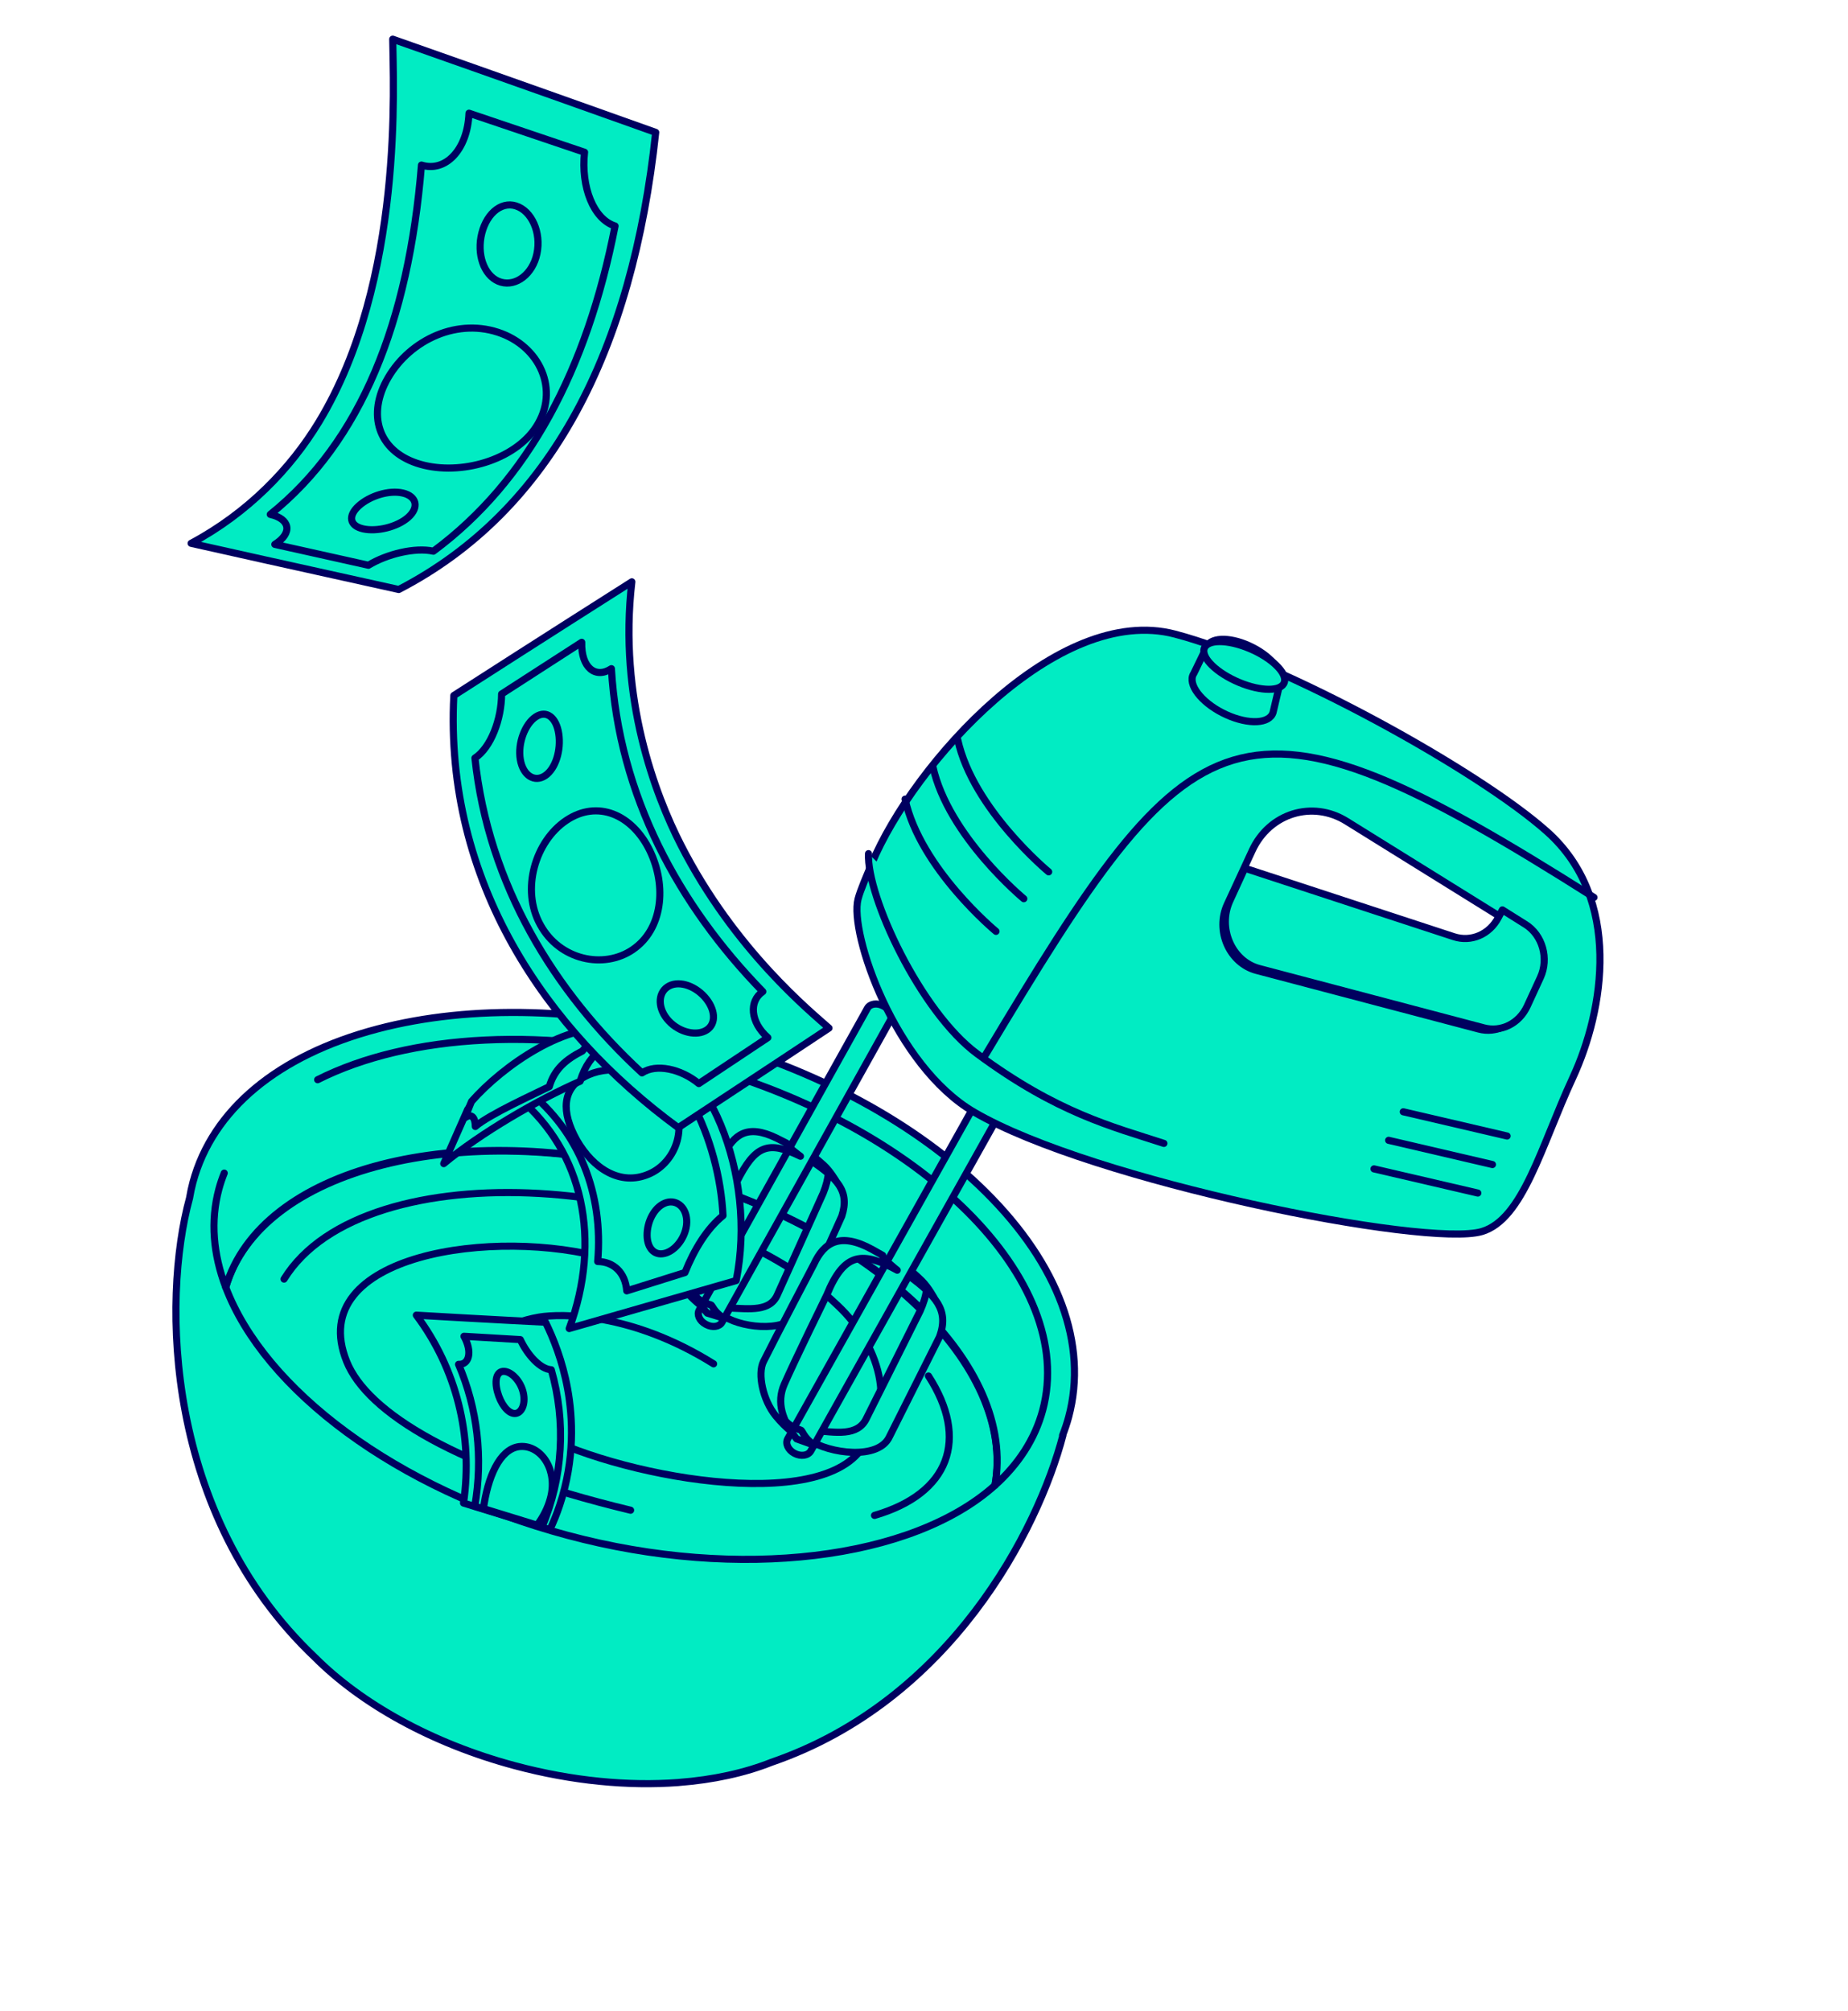 <?xml version="1.0" encoding="UTF-8"?> <svg xmlns="http://www.w3.org/2000/svg" width="307" height="334" viewBox="0 0 307 334" fill="none"><path d="M176.515 238.425L176.59 238.355C172.438 254.245 157.852 282.506 128.178 292.7C123.712 294.475 118.488 295.621 112.772 296.057C112.747 296.058 112.73 296.062 112.712 296.066C104.417 296.692 95.09 295.833 85.543 293.275C71.658 289.555 59.97 282.946 52.318 275.287C27.348 251.61 26.858 215.947 31.492 198.986C31.638 198.111 31.821 197.246 32.051 196.385C35.288 184.307 46.171 175.265 62.691 170.908C78.336 166.783 97.422 167.317 116.433 172.411C135.443 177.505 152.247 186.587 163.733 197.982C175.862 210.015 180.766 223.287 177.529 235.366C177.25 236.409 176.904 237.427 176.515 238.425Z" fill="#01ECC3" stroke="#00005F" stroke-width="1.182" stroke-linecap="round" stroke-linejoin="round"></path><path d="M37.495 213.801C43.925 230.78 65.727 247.356 94.299 255.012C122.872 262.668 151.625 259.002 165.291 246.705C168.87 226.948 145.083 204.069 110.892 194.908C76.701 185.746 43.309 194.014 37.495 213.801Z" fill="#01ECC3" stroke="#00005F" stroke-width="1.182" stroke-linecap="round" stroke-linejoin="round"></path><path d="M37.25 194.848C36.903 195.719 36.598 196.616 36.353 197.53C34.941 202.8 35.419 208.324 37.495 213.802C43.309 194.015 75.965 185.55 110.892 194.909C145.819 204.268 168.872 226.941 165.291 246.706C169.19 243.196 171.937 239.01 173.223 234.213C179.016 212.591 153.069 186.857 115.276 176.73C91.048 170.238 67.842 171.734 52.769 179.335" fill="#01ECC3"></path><path d="M37.25 194.848C36.903 195.719 36.598 196.616 36.353 197.53C34.941 202.8 35.419 208.324 37.495 213.802C43.309 194.015 75.965 185.55 110.892 194.909C145.819 204.268 168.872 226.941 165.291 246.706C169.19 243.196 171.937 239.01 173.223 234.213C179.016 212.591 153.069 186.857 115.276 176.73C91.048 170.238 67.842 171.734 52.769 179.335" stroke="#00005F" stroke-width="1.182" stroke-linecap="round" stroke-linejoin="round"></path><path d="M100.969 209.107C82.444 203.72 50.385 208.267 57.593 226.15C60.995 234.591 75.867 243.883 104.758 250.839" stroke="#00005F" stroke-width="1.182" stroke-linecap="round" stroke-linejoin="round"></path><path d="M47.187 212.45C60.538 190.758 116.174 194.753 139.142 216.819C146.588 223.811 149.427 234.689 142.063 241.896C132.032 251.602 96.582 243.762 85.987 236.008C77.123 229.49 77.802 220.788 89.564 218.762C93.229 218.15 104.865 217.976 118.545 226.527" stroke="#00005F" stroke-width="1.182" stroke-linecap="round" stroke-linejoin="round"></path><path d="M154.239 228.541C161.025 239.038 157.74 248.078 145.28 251.7" stroke="#00005F" stroke-width="1.182" stroke-linecap="round" stroke-linejoin="round"></path><path d="M136.762 198.152L129.184 214.962C127.965 217.914 124.556 217.381 121.025 217.248C121.025 217.248 119.943 218.433 120.42 218.716C123.779 220.733 131.248 221.335 132.759 217.668L139.84 201.998C141.233 197.753 138.969 195.707 134.887 192.87L133.363 191.821C132.062 190.923 132.113 189.763 132.113 189.763C134.276 191.333 135.76 192.549 136.836 193.52C137.912 194.491 138.947 196.258 138.947 196.258C138.947 196.258 137.588 194.685 137.586 194.901C137.586 195.648 137.213 197.044 136.763 198.144L136.762 198.152Z" fill="#01ECC3" stroke="#00005F" stroke-width="1.182" stroke-linecap="round" stroke-linejoin="round"></path><path d="M146.823 167.131L146.712 167.072C145.695 166.532 144.53 166.706 144.109 167.461L116.153 217.603C115.732 218.358 116.215 219.408 117.231 219.949L117.342 220.008C118.359 220.548 119.524 220.375 119.945 219.62L147.901 169.477C148.322 168.722 147.839 167.672 146.823 167.131Z" fill="#01ECC3" stroke="#00005F" stroke-width="1.182" stroke-linecap="round" stroke-linejoin="round"></path><path d="M122.358 196.395C122.358 196.395 117.747 206.839 116.361 210.408C115.27 213.237 114.607 214.977 117.493 218.1L120.21 218.931C118.485 217.776 118.378 216.801 118.074 216.725C117.855 216.675 116.486 216.253 115.854 215.583C115.978 215.848 116.758 217.103 116.47 216.881C115.834 216.385 115.031 215.69 114.17 214.719C112.139 212.417 112.196 209.007 113.063 207.057C114.794 203.189 120.229 191.741 120.229 191.741C121.965 188.564 124.03 186.595 129.06 189.06L130.677 189.878C130.418 190.194 132.976 192.049 132.976 192.049C127.705 189.463 125.48 190.072 122.35 196.402L122.358 196.395Z" fill="#01ECC3" stroke="#00005F" stroke-width="1.182" stroke-linecap="round" stroke-linejoin="round"></path><path d="M152.861 217.733L143.967 235.525C142.524 238.653 138.836 237.9 134.994 237.566C134.994 237.566 133.775 238.793 134.277 239.122C137.853 241.482 145.961 242.531 147.753 238.64L156.069 222.057C157.746 217.537 155.366 215.2 151.031 211.921L149.417 210.704C148.04 209.657 148.135 208.413 148.135 208.413C150.426 210.226 151.992 211.616 153.131 212.725C154.269 213.834 155.316 215.805 155.316 215.805C155.316 215.805 153.899 214.036 153.89 214.259C153.862 215.068 153.4 216.557 152.862 217.725L152.861 217.733Z" fill="#01ECC3" stroke="#00005F" stroke-width="1.182" stroke-linecap="round" stroke-linejoin="round"></path><path d="M168.156 181.26C168.592 180.483 168.088 179.399 167.03 178.839C165.973 178.28 164.762 178.456 164.327 179.234L130.861 238.976C130.425 239.753 130.93 240.837 131.987 241.396C133.045 241.956 134.255 241.779 134.691 241.002L168.156 181.26Z" fill="#01ECC3" stroke="#00005F" stroke-width="1.182" stroke-linecap="round" stroke-linejoin="round"></path><path d="M137.339 215.112C137.339 215.112 131.919 226.163 130.276 229.95C128.977 232.956 129.939 235.933 132.337 238.988L135.254 240.033C133.428 238.692 133.345 237.629 133.021 237.533C132.782 237.462 131.32 236.939 130.653 236.179C130.775 236.469 131.57 237.868 131.27 237.619C130.597 237.049 129.752 236.255 128.859 235.16C126.746 232.568 125.807 228.216 126.831 226.154C128.863 222.059 135.213 209.967 135.213 209.967C136.888 206.36 139.543 204.596 144.909 207.534L146.635 208.507C146.346 208.833 149.052 210.975 149.052 210.975C143.425 207.904 140.288 207.839 137.338 215.121L137.339 215.112Z" fill="#01ECC3" stroke="#00005F" stroke-width="1.182" stroke-linecap="round" stroke-linejoin="round"></path><path d="M261.272 179.024C266.503 167.734 269.492 149.287 257.025 138.146C245.652 127.98 213.214 110.053 195.186 105.319C175.705 100.206 151.763 126.795 144.814 143.458C144.048 145.289 142.932 147.825 142.541 149.341C141.079 155.027 148.688 177.032 161.815 184.711C181.374 196.165 236.995 207.288 246.187 204.55C253.033 202.506 256.041 190.306 261.272 179.024ZM252.768 167.431C251.469 170.243 248.537 171.683 245.657 170.92L208.748 161.182C204.244 159.993 201.849 154.595 203.891 150.198L208.033 141.248C210.888 135.079 218.011 132.877 223.69 136.398L248.62 151.885L252.406 154.238C255.22 155.981 256.323 159.769 254.905 162.835L252.766 167.447L252.768 167.431Z" fill="#01ECC3" stroke="#00005F" stroke-width="1.182" stroke-linecap="round" stroke-linejoin="round"></path><path d="M193.353 189.912C184.727 187.101 175.65 184.877 162.341 175.035C152.902 168.057 143.954 148.857 144.281 141.787" fill="#01ECC3"></path><path d="M193.353 189.912C184.727 187.101 175.65 184.877 162.341 175.035C152.902 168.057 143.954 148.857 144.281 141.787" stroke="#00005F" stroke-width="1.182" stroke-linecap="round" stroke-linejoin="round"></path><path d="M163.735 175.169C198.361 117.367 205.171 111.252 264.801 149.057" stroke="#00005F" stroke-width="1.182" stroke-linecap="round" stroke-linejoin="round"></path><path d="M159.1 122.847C161.637 134.42 174.211 144.808 174.211 144.808" stroke="#00005F" stroke-width="1.182" stroke-linecap="round" stroke-linejoin="round"></path><path d="M154.969 127.31C157.506 138.883 170.08 149.271 170.08 149.271" stroke="#00005F" stroke-width="1.182" stroke-linecap="round" stroke-linejoin="round"></path><path d="M150.35 132.734C152.887 144.308 165.461 154.696 165.461 154.696" stroke="#00005F" stroke-width="1.182" stroke-linecap="round" stroke-linejoin="round"></path><path d="M233.121 184.663L250.368 188.686" stroke="#00005F" stroke-width="1.182" stroke-linecap="round" stroke-linejoin="round"></path><path d="M230.686 189.4L247.932 193.423" stroke="#00005F" stroke-width="1.182" stroke-linecap="round" stroke-linejoin="round"></path><path d="M228.256 194.146L245.504 198.159" stroke="#00005F" stroke-width="1.182" stroke-linecap="round" stroke-linejoin="round"></path><path d="M253.403 153.53L249.583 151.129L248.91 152.407C247.436 155.215 244.384 156.522 241.511 155.578L206.793 144.206L204.317 149.598C202.239 154.118 204.628 159.661 209.182 160.864L246.493 170.718C249.404 171.488 252.379 169.996 253.714 167.103L255.901 162.354C257.349 159.206 256.252 155.31 253.411 153.531L253.403 153.53Z" fill="#01ECC3" stroke="#00005F" stroke-width="1.182" stroke-linecap="round" stroke-linejoin="round"></path><path d="M212.707 113.183C213.236 111.449 210.909 108.794 207.509 107.249C204.109 105.704 200.919 105.866 200.39 107.6L198.322 111.857C198.233 111.993 198.159 112.132 198.114 112.284C197.54 114.171 200.069 117.052 203.756 118.721C207.451 120.392 210.905 120.221 211.486 118.336L212.709 113.166L212.707 113.183Z" fill="#01ECC3" stroke="#00005F" stroke-width="1.182" stroke-linecap="round" stroke-linejoin="round"></path><path d="M213.365 113.314C213.842 111.759 211.246 109.251 207.567 107.712C203.888 106.172 200.52 106.185 200.043 107.741C199.566 109.296 202.162 111.804 205.841 113.343C209.52 114.883 212.888 114.869 213.365 113.314Z" fill="#01ECC3" stroke="#00005F" stroke-width="1.182" stroke-linecap="round" stroke-linejoin="round"></path><path d="M92.985 249.985C95.53 242.333 95.154 235.427 94.296 230.691C93.438 225.981 91.903 222.235 90.624 219.616C81.014 219.135 72.388 218.632 69.162 218.441C75.831 227.341 78.623 238.53 77.002 249.65L91.347 254.069C91.956 252.782 92.508 251.421 92.985 249.985Z" fill="#01ECC3" stroke="#00005F" stroke-width="1.182" stroke-linecap="round" stroke-linejoin="round"></path><path d="M90.045 253.622L78.87 250.179C80.276 242.133 79.323 233.954 76.176 226.614C77.921 226.717 78.524 224.552 77.077 221.951C80.165 222.138 83.28 222.321 86.432 222.501C87.657 225.111 89.769 227.407 91.582 227.509C94.061 236.173 93.534 245.382 90.045 253.622Z" fill="#01ECC3" stroke="#00005F" stroke-width="1.182" stroke-linecap="round" stroke-linejoin="round"></path><path d="M89.228 253.322L80.314 250.576C80.351 250.297 80.395 250.013 80.439 249.725C81.302 244.436 83.478 240.177 86.785 240.247C90.054 240.294 92.72 244.293 91.418 248.933C90.992 250.517 90.198 252.014 89.228 253.322Z" fill="#01ECC3" stroke="#00005F" stroke-width="1.182" stroke-linecap="round" stroke-linejoin="round"></path><path d="M83.769 227.774C82.528 227.7 82.114 229.178 82.625 231.134C83.143 233.088 84.319 234.735 85.471 234.773C86.612 234.812 87.36 233.266 86.935 231.348C86.516 229.428 85.004 227.845 83.769 227.774Z" fill="#01ECC3" stroke="#00005F" stroke-width="1.182" stroke-linecap="round" stroke-linejoin="round"></path><path d="M108.93 21.985C105.07 58.126 91.613 84.785 66.246 97.913C49.206 94.159 35.147 91.007 31.751 90.244C41.143 85.228 48.265 77.861 52.978 70.09C67.228 46.602 65.288 13.23 65.243 6.507C65.243 6.507 86.205 13.876 108.93 21.985Z" fill="#01ECC3" stroke="#00005F" stroke-width="1.182" stroke-linecap="round" stroke-linejoin="round"></path><path d="M97.111 25.286C90.855 23.167 84.469 21.01 77.913 18.802C77.663 24.95 73.96 28.658 70.017 27.418C67.881 53.589 59.965 73.335 44.899 85.439C48.17 86.176 48.677 88.511 45.657 90.417C50.939 91.598 56.111 92.753 61.208 93.884C64.29 92.016 68.964 90.872 71.999 91.551C87.783 79.863 97.522 61.366 102.179 37.537C98.602 36.414 96.484 31.06 97.108 25.285L97.111 25.286Z" fill="#01ECC3" stroke="#00005F" stroke-width="1.182" stroke-linecap="round" stroke-linejoin="round"></path><path d="M82.053 54.986C89.246 56.933 92.951 64.161 89.403 70.342C86.145 76.111 77.26 78.914 70.481 77.288C63.536 75.627 61.003 69.982 63.855 63.9C66.962 57.367 74.658 52.969 82.054 54.983L82.053 54.986Z" fill="#01ECC3" stroke="#00005F" stroke-width="1.182" stroke-linecap="round" stroke-linejoin="round"></path><path d="M85.71 34.203C88.31 35.011 89.95 38.626 89.198 42.138C88.483 45.532 85.74 47.587 83.236 46.871C80.694 46.143 79.281 42.85 79.902 39.369C80.564 35.762 83.08 33.381 85.711 34.199L85.71 34.203Z" fill="#01ECC3" stroke="#00005F" stroke-width="1.182" stroke-linecap="round" stroke-linejoin="round"></path><path d="M60.321 87.84C62.572 88.354 65.99 87.547 67.812 85.93C69.669 84.278 69.203 82.418 66.92 81.891C64.627 81.356 61.413 82.372 59.583 84.039C57.79 85.673 58.05 87.32 60.321 87.84Z" fill="#01ECC3" stroke="#00005F" stroke-width="1.182" stroke-linecap="round" stroke-linejoin="round"></path><path d="M86.186 182.367C96.888 191.349 99.988 205.951 94.56 220.665C103.806 218.008 113.05 215.355 122.296 212.698C125.817 195.171 117.688 174.862 105.107 171.871C97.147 174.392 92.492 178.871 86.185 182.37L86.186 182.367Z" fill="#01ECC3" stroke="#00005F" stroke-width="1.182" stroke-linecap="round" stroke-linejoin="round"></path><path d="M87.704 181.185C96.237 188.018 100.268 198.303 99.29 209.528C101.891 209.55 103.892 211.332 104.116 214.405C107.341 213.393 110.563 212.377 113.788 211.366C115.325 207.516 117.466 204.03 120.109 201.909C119.528 189.511 112.798 174.09 102.75 172.855C97.735 175.631 92.72 178.406 87.705 181.182L87.704 181.185Z" fill="#01ECC3" stroke="#00005F" stroke-width="1.182" stroke-linecap="round" stroke-linejoin="round"></path><path d="M110.42 199.848C112.167 199.109 113.934 200.305 114.075 202.623C114.222 204.943 112.585 207.429 110.714 208.09C108.837 208.753 107.525 207.419 107.499 205.18C107.481 202.94 108.664 200.588 110.42 199.848Z" fill="#01ECC3" stroke="#00005F" stroke-width="1.182" stroke-linecap="round" stroke-linejoin="round"></path><path d="M97.093 178.854C100.662 176.88 107.094 177.12 110.87 181.867C114.684 186.616 112.419 193.05 107.769 195.015C103.073 197.025 98.562 194.12 95.832 189.398C93.158 184.618 93.473 180.843 97.093 178.854Z" fill="#01ECC3" stroke="#00005F" stroke-width="1.182" stroke-linecap="round" stroke-linejoin="round"></path><path d="M77.699 184.25C83.355 176.782 98.289 167.273 105.851 172.078C101.271 173.141 98.022 174.303 96.374 179.593C89.234 182.726 79.841 188.204 73.718 193.272L77.699 184.25Z" fill="#01ECC3" stroke="#00005F" stroke-width="1.182" stroke-linecap="round" stroke-linejoin="round"></path><path d="M77.312 185.61C77.889 183.875 78.276 183.138 78.332 182.946C83.482 177.09 94.21 169.467 102.615 170.905C99.917 171.619 97.355 173.72 96.743 174.572C94.035 175.954 92.094 177.576 91.253 180.482C88.791 181.718 81.298 185.085 78.965 187.107C78.964 185.719 78.412 184.869 77.316 185.608L77.312 185.61Z" fill="#01ECC3" stroke="#00005F" stroke-width="1.182" stroke-linecap="round" stroke-linejoin="round"></path><path d="M112.672 187.296C90.599 171.12 73.802 146.362 75.394 115.519C90.288 105.952 101.997 98.517 104.966 96.636C102.72 115.975 108.869 132.023 113.096 140.308C122.026 157.843 134.876 168.217 137.717 170.761C137.475 170.924 126.011 178.527 112.676 187.297L112.672 187.296Z" fill="#01ECC3" stroke="#00005F" stroke-width="1.182" stroke-linecap="round" stroke-linejoin="round"></path><path d="M116.095 179.974C119.914 177.436 123.73 174.896 127.562 172.343C124.651 169.803 124.373 166.286 126.723 164.699C112.793 150.404 102.809 132.197 101.569 111.065C98.936 112.791 96.518 110.902 96.639 106.681C92.19 109.547 87.762 112.401 83.33 115.268C83.307 119.494 81.536 124.176 78.9 125.909C81.135 146.964 92.023 164.709 106.652 178.202C108.986 176.629 113.123 177.524 116.094 179.978L116.095 179.974Z" fill="#01ECC3" stroke="#00005F" stroke-width="1.182" stroke-linecap="round" stroke-linejoin="round"></path><path d="M105.128 157.722C100.272 161.035 92.97 159.464 89.764 153.608C86.516 147.772 88.911 139.736 94.071 136.271C99.248 132.792 104.999 135.256 107.934 141.249C110.848 147.261 110.018 154.393 105.124 157.721L105.128 157.722Z" fill="#01ECC3" stroke="#00005F" stroke-width="1.182" stroke-linecap="round" stroke-linejoin="round"></path><path d="M117.431 171.059C115.81 172.145 112.926 171.532 111.104 169.573C109.273 167.623 109.224 165.049 110.877 163.928C112.539 162.798 115.243 163.578 117.043 165.564C118.83 167.557 119.063 169.965 117.436 171.057L117.431 171.059Z" fill="#01ECC3" stroke="#00005F" stroke-width="1.182" stroke-linecap="round" stroke-linejoin="round"></path><path d="M89 119.063C87.216 120.247 85.983 123.449 86.436 126.147C86.891 128.842 88.827 130.009 90.571 128.831C92.311 127.655 93.233 124.575 92.823 121.872C92.414 119.169 90.788 117.88 89.003 119.064L89 119.063Z" fill="#01ECC3" stroke="#00005F" stroke-width="1.182" stroke-linecap="round" stroke-linejoin="round"></path></svg> 